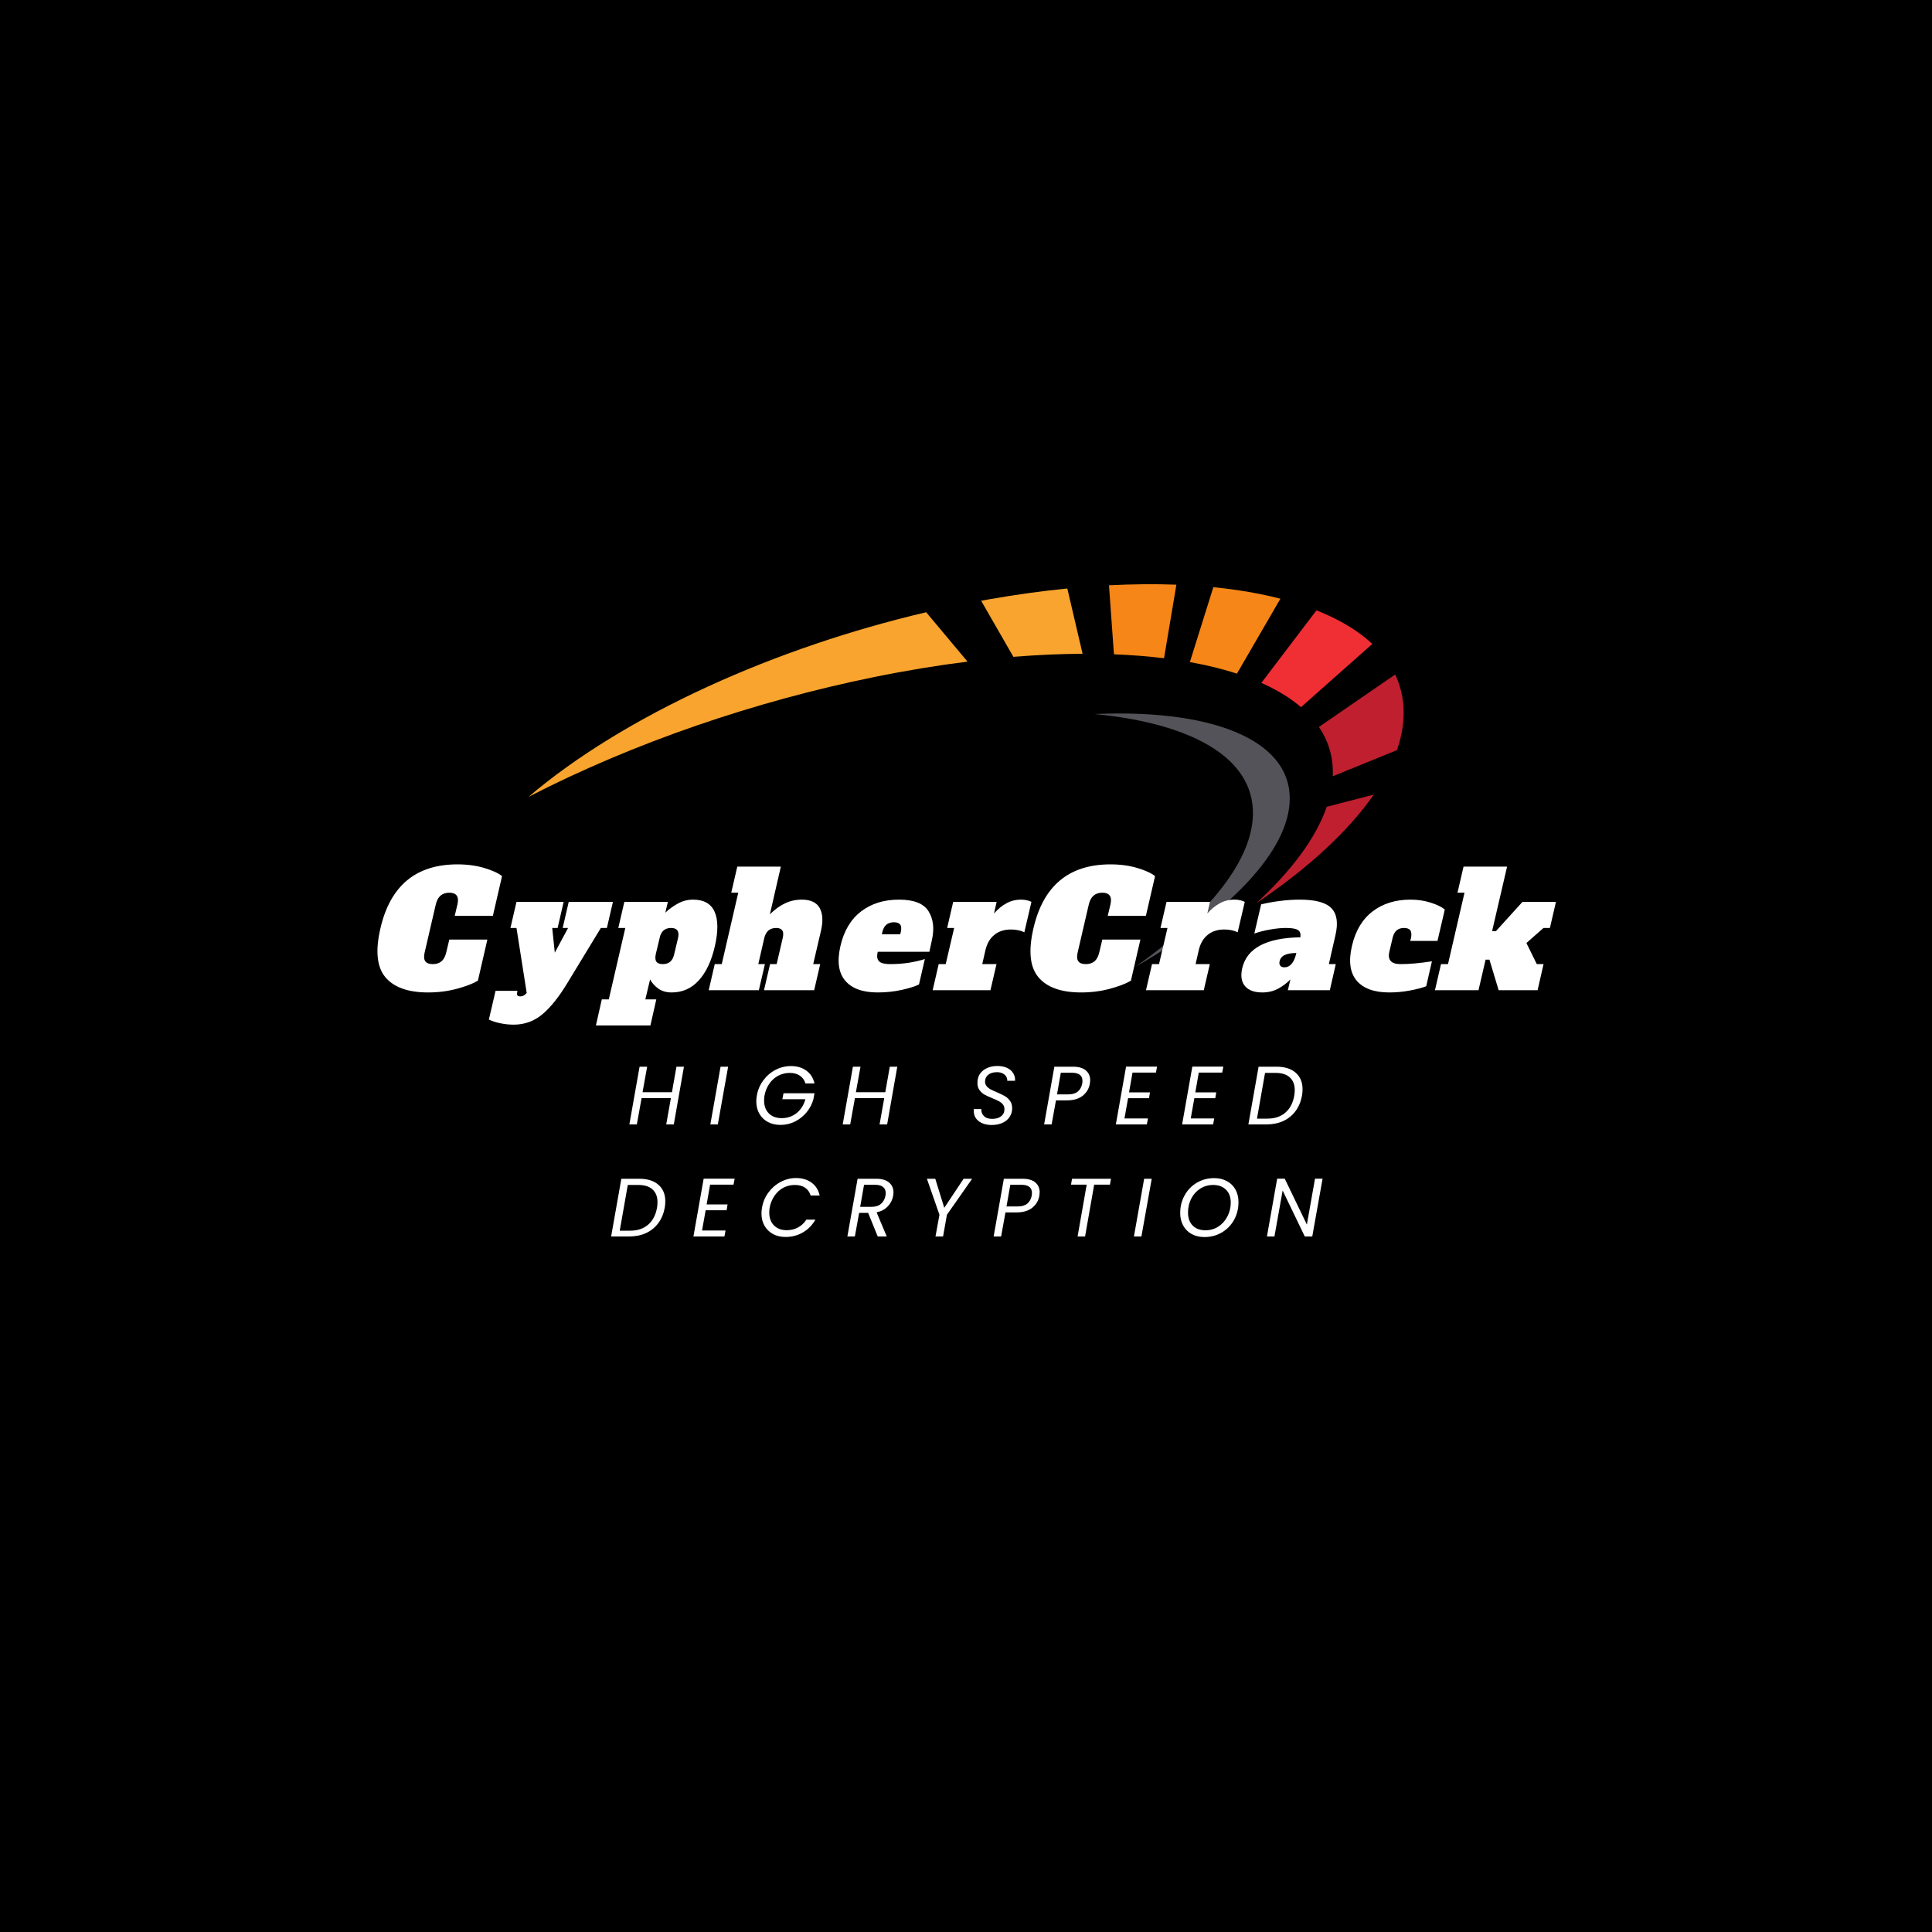 <svg xmlns="http://www.w3.org/2000/svg" xmlns:xlink="http://www.w3.org/1999/xlink" width="500" zoomAndPan="magnify" viewBox="0 0 375 375" height="500" preserveAspectRatio="xMidYMid meet" version="1.0"><defs><g/><clipPath id="2dbc2b6482"><path d="M 212.328 138.301 L 250.406 138.301 L 250.406 187.645 L 212.328 187.645 Z M 212.328 138.301 " clip-rule="nonzero"/></clipPath><clipPath id="a8970e06c3"><path d="M 230 113.395 L 249 113.395 L 249 131 L 230 131 Z M 230 113.395 " clip-rule="nonzero"/></clipPath><clipPath id="1a1bfae850"><path d="M 256 130.895 L 272.453 130.895 L 272.453 150.867 L 256 150.867 Z M 256 130.895 " clip-rule="nonzero"/></clipPath><clipPath id="0e610956ec"><path d="M 215 113.395 L 229 113.395 L 229 128 L 215 128 Z M 215 113.395 " clip-rule="nonzero"/></clipPath></defs><rect x="-37.5" width="450" fill="#ffffff" y="-37.5" height="450" fill-opacity="1"/><rect x="-37.5" width="450" fill="#000000" y="-37.5" height="450" fill-opacity="1"/><g clip-path="url(#2dbc2b6482)"><path fill="#535359" d="M 237.258 172.191 C 235.305 174.73 232.895 177.312 230.086 179.891 C 227.266 182.473 224.02 185.074 220.391 187.648 C 225.035 184.988 229.223 182.238 232.879 179.465 C 236.5 176.719 239.641 173.926 242.207 171.164 C 244.781 168.395 246.809 165.629 248.191 162.93 C 249.594 160.199 250.352 157.512 250.34 154.941 C 250.332 152.309 249.52 149.961 247.984 147.922 C 246.398 145.82 244.035 144.031 240.969 142.594 C 237.781 141.102 233.824 139.98 229.18 139.293 C 224.332 138.574 218.727 138.316 212.473 138.598 C 217.559 139.086 222.07 139.922 225.957 141.059 C 229.695 142.156 232.871 143.539 235.43 145.176 C 237.906 146.758 239.82 148.586 241.125 150.641 C 242.395 152.637 243.098 154.855 243.188 157.285 C 243.273 159.664 242.766 162.129 241.746 164.633 C 240.738 167.105 239.219 169.641 237.258 172.191 " fill-opacity="1" fill-rule="nonzero"/></g><path fill="#ef2f34" d="M 252.527 137.262 L 266.371 124.98 C 265.703 124.355 264.977 123.754 264.199 123.172 C 263.41 122.582 262.566 122.016 261.672 121.473 C 260.766 120.926 259.801 120.402 258.785 119.902 C 257.758 119.398 256.672 118.918 255.531 118.465 L 244.828 132.551 C 245.602 132.895 246.348 133.25 247.059 133.621 C 247.762 133.992 248.438 134.375 249.082 134.77 C 249.719 135.16 250.328 135.562 250.902 135.984 C 251.477 136.395 252.016 136.824 252.527 137.262 " fill-opacity="1" fill-rule="nonzero"/><g clip-path="url(#a8970e06c3)"><path fill="#f58617" d="M 237.992 130.113 C 238.707 130.32 239.406 130.531 240.09 130.75 L 248.527 116.207 C 247.57 115.961 246.582 115.727 245.566 115.512 C 244.539 115.293 243.488 115.09 242.41 114.902 C 241.32 114.715 240.203 114.543 239.059 114.387 C 237.902 114.23 236.719 114.094 235.508 113.973 L 233.273 121.102 L 230.953 128.512 C 231.793 128.664 232.617 128.824 233.426 128.992 C 234.223 129.164 235.008 129.34 235.77 129.527 C 236.527 129.715 237.27 129.91 237.992 130.113 " fill-opacity="1" fill-rule="nonzero"/></g><g clip-path="url(#1a1bfae850)"><path fill="#bf1f2f" d="M 272.438 137.641 C 272.41 136.848 272.328 136.074 272.199 135.316 C 272.07 134.551 271.887 133.805 271.656 133.074 C 271.422 132.336 271.141 131.617 270.809 130.918 L 256 141.102 C 256.48 141.809 256.895 142.535 257.246 143.285 C 257.598 144.031 257.887 144.797 258.109 145.582 C 258.336 146.363 258.496 147.168 258.594 147.992 C 258.691 148.809 258.727 149.652 258.699 150.512 L 258.695 150.594 L 258.691 150.633 L 258.691 150.676 L 271.156 145.594 C 271.316 145.133 271.461 144.672 271.594 144.207 C 271.723 143.746 271.84 143.281 271.941 142.82 C 272.047 142.359 272.133 141.895 272.203 141.434 C 272.277 140.973 272.332 140.508 272.375 140.047 C 272.445 139.227 272.469 138.426 272.438 137.641 " fill-opacity="1" fill-rule="nonzero"/></g><path fill="#f8a42e" d="M 169.559 131.438 C 171.164 131.109 172.75 130.801 174.324 130.512 C 175.883 130.227 177.426 129.957 178.953 129.703 C 180.465 129.457 181.965 129.223 183.445 129.008 C 184.91 128.797 186.363 128.602 187.797 128.422 L 179.77 118.836 C 172.445 120.555 165.203 122.633 158.141 125.035 C 150.879 127.5 143.867 130.289 137.215 133.348 C 130.426 136.469 124.066 139.848 118.262 143.414 C 112.379 147.027 107.117 150.805 102.582 154.672 C 107.613 152.074 112.914 149.594 118.438 147.254 C 123.863 144.953 129.48 142.801 135.238 140.816 C 140.875 138.875 146.625 137.102 152.441 135.516 C 158.113 133.969 163.836 132.605 169.559 131.438 " fill-opacity="1" fill-rule="nonzero"/><g clip-path="url(#0e610956ec)"><path fill="#f58617" d="M 221.254 127.293 C 222.059 127.359 222.855 127.43 223.637 127.508 C 224.418 127.586 225.184 127.672 225.938 127.762 L 227.324 119.52 L 228.336 113.488 C 227.32 113.449 226.289 113.422 225.242 113.406 C 224.188 113.395 223.117 113.391 222.031 113.398 C 220.938 113.406 219.828 113.43 218.703 113.465 C 217.566 113.5 216.418 113.547 215.254 113.605 L 216.215 127 C 217.082 127.035 217.934 127.074 218.777 127.125 C 219.613 127.172 220.438 127.23 221.254 127.293 " fill-opacity="1" fill-rule="nonzero"/></g><path fill="#bf1f2f" d="M 255.441 161.23 C 254.594 162.777 253.586 164.34 252.434 165.902 C 251.281 167.461 249.984 169.031 248.551 170.602 C 247.121 172.168 245.547 173.742 243.84 175.312 C 246.383 173.602 248.777 171.867 251.012 170.121 C 253.234 168.383 255.305 166.625 257.211 164.863 C 259.113 163.105 260.859 161.336 262.434 159.562 C 264.012 157.793 265.422 156.012 266.648 154.234 L 257.523 156.594 C 256.996 158.125 256.297 159.672 255.441 161.23 " fill-opacity="1" fill-rule="nonzero"/><path fill="#f8a42e" d="M 191.652 116.387 C 191.52 116.41 191.383 116.434 191.25 116.461 C 191.117 116.484 190.98 116.512 190.848 116.535 C 190.711 116.559 190.574 116.586 190.441 116.609 L 195.773 125.883 L 196.699 127.492 C 197.891 127.395 199.066 127.312 200.227 127.238 C 201.383 127.164 202.52 127.105 203.645 127.055 C 204.758 127.008 205.859 126.969 206.941 126.945 C 208.02 126.918 209.082 126.902 210.129 126.898 L 207.164 114.227 C 205.973 114.344 204.766 114.473 203.543 114.617 C 202.316 114.762 201.074 114.922 199.82 115.094 C 198.555 115.27 197.277 115.457 195.988 115.66 C 194.691 115.863 193.383 116.082 192.059 116.312 L 192.051 116.316 C 191.918 116.34 191.785 116.363 191.652 116.387 " fill-opacity="1" fill-rule="nonzero"/><g fill="#ffffff" fill-opacity="1"><g transform="translate(73.367, 192.196)"><g><path d="M 9.734 0.438 C 5.859 0.438 3.094 -0.547 1.438 -2.516 C -0.219 -4.492 -0.539 -7.648 0.469 -11.984 C 2.375 -20.273 7.359 -24.422 15.422 -24.422 C 17.367 -24.422 19.125 -24.18 20.688 -23.703 C 22.25 -23.234 23.379 -22.711 24.078 -22.141 L 22.297 -14.422 L 14.891 -14.422 L 15.422 -16.641 C 15.598 -17.422 15.551 -17.992 15.281 -18.359 C 15.02 -18.734 14.539 -18.922 13.844 -18.922 C 13.145 -18.922 12.578 -18.734 12.141 -18.359 C 11.711 -17.992 11.406 -17.422 11.219 -16.641 L 9.062 -7.344 C 8.875 -6.562 8.914 -5.984 9.188 -5.609 C 9.457 -5.242 9.941 -5.062 10.641 -5.062 C 11.336 -5.062 11.898 -5.242 12.328 -5.609 C 12.766 -5.984 13.07 -6.562 13.25 -7.344 L 13.844 -9.828 L 21.234 -9.828 L 19.391 -1.844 C 18.422 -1.27 17.051 -0.742 15.281 -0.266 C 13.52 0.203 11.672 0.438 9.734 0.438 Z M 9.734 0.438 "/></g></g></g><g fill="#ffffff" fill-opacity="1"><g transform="translate(97.077, 192.196)"><g><path d="M 21.891 -17.141 L 20.719 -12.078 L 19.547 -12.078 L 13.047 -1.391 C 11.422 1.305 9.805 3.328 8.203 4.672 C 6.598 6.016 4.738 6.688 2.625 6.688 C 1.758 6.688 0.906 6.598 0.062 6.422 C -0.781 6.254 -1.531 6.016 -2.188 5.703 L -0.891 0.125 L 3.359 0.125 L 3.297 0.438 C 3.172 0.945 3.379 1.203 3.922 1.203 C 4.391 1.203 4.801 0.977 5.156 0.531 L 3.172 -12.078 L 2 -12.078 L 3.172 -17.141 L 12.328 -17.141 L 11.156 -12.078 L 10.109 -12.078 L 10.609 -7.281 L 13.188 -12.078 L 12.141 -12.078 L 13.312 -17.141 Z M 21.891 -17.141 "/></g></g></g><g fill="#ffffff" fill-opacity="1"><g transform="translate(118.012, 192.196)"><g><path d="M -1.203 1.781 L 0.156 1.781 L 3.359 -12.078 L 2 -12.078 L 3.172 -17.141 L 11.625 -17.141 L 11.125 -15.047 C 11.801 -15.703 12.602 -16.285 13.531 -16.797 C 14.457 -17.316 15.445 -17.578 16.5 -17.578 C 18.594 -17.578 19.988 -16.797 20.688 -15.234 C 21.383 -13.672 21.406 -11.445 20.75 -8.562 C 20.094 -5.688 19.051 -3.469 17.625 -1.906 C 16.207 -0.344 14.453 0.438 12.359 0.438 C 11.316 0.438 10.441 0.18 9.734 -0.328 C 9.035 -0.848 8.516 -1.438 8.172 -2.094 L 7.25 1.781 L 9.375 1.781 L 8.234 6.844 L -2.344 6.844 Z M 10.641 -5.062 C 11.234 -5.062 11.711 -5.219 12.078 -5.531 C 12.453 -5.852 12.711 -6.352 12.859 -7.031 L 13.594 -10.109 C 13.738 -10.785 13.695 -11.281 13.469 -11.594 C 13.25 -11.914 12.836 -12.078 12.234 -12.078 C 11.641 -12.078 11.156 -11.914 10.781 -11.594 C 10.414 -11.281 10.16 -10.785 10.016 -10.109 L 9.281 -7.031 C 9.133 -6.352 9.172 -5.852 9.391 -5.531 C 9.617 -5.219 10.035 -5.062 10.641 -5.062 Z M 10.641 -5.062 "/></g></g></g><g fill="#ffffff" fill-opacity="1"><g transform="translate(139.748, 192.196)"><g><path d="M 19.453 -5.062 L 18.281 0 L 8.547 0 L 9.719 -5.062 L 11 -5.062 L 12.172 -10.109 C 12.336 -10.785 12.312 -11.281 12.094 -11.594 C 11.883 -11.914 11.488 -12.078 10.906 -12.078 C 9.676 -12.078 8.906 -11.422 8.594 -10.109 L 7.438 -5.062 L 8.719 -5.062 L 7.547 0 L -2.188 0 L -1.016 -5.062 L 0.344 -5.062 L 3.547 -18.922 L 2.188 -18.922 L 3.359 -23.984 L 11.812 -23.984 L 9.688 -14.734 C 10.645 -15.68 11.625 -16.391 12.625 -16.859 C 13.625 -17.336 14.707 -17.578 15.875 -17.578 C 17.582 -17.578 18.738 -17.039 19.344 -15.969 C 19.945 -14.895 20.035 -13.426 19.609 -11.562 L 18.094 -5.062 Z M 19.453 -5.062 "/></g></g></g><g fill="#ffffff" fill-opacity="1"><g transform="translate(162.656, 192.196)"><g><path d="M 7.703 0.438 C 4.785 0.438 2.68 -0.328 1.391 -1.859 C 0.098 -3.391 -0.207 -5.625 0.469 -8.562 C 1.145 -11.508 2.477 -13.75 4.469 -15.281 C 6.457 -16.812 8.914 -17.578 11.844 -17.578 C 14.738 -17.578 16.648 -16.82 17.578 -15.312 C 18.516 -13.801 18.727 -11.926 18.219 -9.688 L 17.734 -7.453 L 7.734 -7.453 L 7.672 -7.281 C 7.516 -6.52 7.617 -5.957 7.984 -5.594 C 8.359 -5.238 9.066 -5.062 10.109 -5.062 C 11.367 -5.062 12.582 -5.148 13.75 -5.328 C 14.914 -5.516 15.953 -5.754 16.859 -6.047 L 15.719 -1.109 C 14.914 -0.723 13.785 -0.367 12.328 -0.047 C 10.867 0.273 9.328 0.438 7.703 0.438 Z M 12.078 -10.844 L 12.172 -11.219 C 12.336 -11.914 12.305 -12.414 12.078 -12.719 C 11.859 -13.031 11.453 -13.188 10.859 -13.188 C 10.254 -13.188 9.758 -13.023 9.375 -12.703 C 9 -12.391 8.738 -11.895 8.594 -11.219 L 8.516 -10.844 Z M 12.078 -10.844 "/></g></g></g><g fill="#ffffff" fill-opacity="1"><g transform="translate(182.42, 192.196)"><g><path d="M 15.781 -17.578 C 16.195 -17.578 16.578 -17.535 16.922 -17.453 C 17.273 -17.367 17.562 -17.266 17.781 -17.141 L 16.406 -11.25 C 15.645 -11.602 14.781 -11.781 13.812 -11.781 C 12.52 -11.781 11.445 -11.438 10.594 -10.75 C 9.738 -10.07 9.156 -9.066 8.844 -7.734 L 8.234 -5.062 L 11 -5.062 L 9.828 0 L -1.391 0 L -0.219 -5.062 L 1.141 -5.062 L 2.781 -12.078 L 1.422 -12.078 L 2.594 -17.141 L 11.031 -17.141 L 10.516 -14.891 C 11.273 -15.754 12.082 -16.414 12.938 -16.875 C 13.789 -17.344 14.738 -17.578 15.781 -17.578 Z M 15.781 -17.578 "/></g></g></g><g fill="#ffffff" fill-opacity="1"><g transform="translate(200.117, 192.196)"><g><path d="M 9.734 0.438 C 5.859 0.438 3.094 -0.547 1.438 -2.516 C -0.219 -4.492 -0.539 -7.648 0.469 -11.984 C 2.375 -20.273 7.359 -24.422 15.422 -24.422 C 17.367 -24.422 19.125 -24.18 20.688 -23.703 C 22.25 -23.234 23.379 -22.711 24.078 -22.141 L 22.297 -14.422 L 14.891 -14.422 L 15.422 -16.641 C 15.598 -17.422 15.551 -17.992 15.281 -18.359 C 15.02 -18.734 14.539 -18.922 13.844 -18.922 C 13.145 -18.922 12.578 -18.734 12.141 -18.359 C 11.711 -17.992 11.406 -17.422 11.219 -16.641 L 9.062 -7.344 C 8.875 -6.562 8.914 -5.984 9.188 -5.609 C 9.457 -5.242 9.941 -5.062 10.641 -5.062 C 11.336 -5.062 11.898 -5.242 12.328 -5.609 C 12.766 -5.984 13.07 -6.562 13.25 -7.344 L 13.844 -9.828 L 21.234 -9.828 L 19.391 -1.844 C 18.422 -1.27 17.051 -0.742 15.281 -0.266 C 13.52 0.203 11.672 0.438 9.734 0.438 Z M 9.734 0.438 "/></g></g></g><g fill="#ffffff" fill-opacity="1"><g transform="translate(223.827, 192.196)"><g><path d="M 15.781 -17.578 C 16.195 -17.578 16.578 -17.535 16.922 -17.453 C 17.273 -17.367 17.562 -17.266 17.781 -17.141 L 16.406 -11.25 C 15.645 -11.602 14.781 -11.781 13.812 -11.781 C 12.52 -11.781 11.445 -11.438 10.594 -10.75 C 9.738 -10.07 9.156 -9.066 8.844 -7.734 L 8.234 -5.062 L 11 -5.062 L 9.828 0 L -1.391 0 L -0.219 -5.062 L 1.141 -5.062 L 2.781 -12.078 L 1.422 -12.078 L 2.594 -17.141 L 11.031 -17.141 L 10.516 -14.891 C 11.273 -15.754 12.082 -16.414 12.938 -16.875 C 13.789 -17.344 14.738 -17.578 15.781 -17.578 Z M 15.781 -17.578 "/></g></g></g><g fill="#ffffff" fill-opacity="1"><g transform="translate(241.525, 192.196)"><g><path d="M 17.75 -5.062 L 16.594 0 L 8.453 0 L 8.938 -2.094 C 8.32 -1.438 7.551 -0.848 6.625 -0.328 C 5.695 0.18 4.648 0.438 3.484 0.438 C 1.941 0.438 0.82 0.023 0.125 -0.797 C -0.57 -1.617 -0.75 -2.781 -0.406 -4.281 C 0.5 -8.164 4.258 -10.16 10.875 -10.266 C 10.977 -10.961 10.816 -11.438 10.391 -11.688 C 9.973 -11.945 9.203 -12.078 8.078 -12.078 C 7.148 -12.078 6.133 -11.977 5.031 -11.781 C 3.938 -11.594 2.906 -11.332 1.938 -11 L 3.266 -16.672 C 4.422 -16.941 5.648 -17.16 6.953 -17.328 C 8.254 -17.492 9.516 -17.578 10.734 -17.578 C 13.797 -17.578 15.852 -17.02 16.906 -15.906 C 17.969 -14.801 18.234 -13.086 17.703 -10.766 L 16.406 -5.062 Z M 10.109 -7.219 C 9.18 -7.219 8.438 -7.094 7.875 -6.844 C 7.312 -6.594 6.969 -6.18 6.844 -5.609 C 6.758 -5.266 6.801 -4.984 6.969 -4.766 C 7.133 -4.547 7.41 -4.438 7.797 -4.438 C 8.328 -4.438 8.785 -4.66 9.172 -5.109 C 9.566 -5.566 9.859 -6.207 10.047 -7.031 Z M 10.109 -7.219 "/></g></g></g><g fill="#ffffff" fill-opacity="1"><g transform="translate(261.936, 192.196)"><g><path d="M 7.734 0.438 C 4.797 0.438 2.68 -0.328 1.391 -1.859 C 0.098 -3.391 -0.207 -5.625 0.469 -8.562 C 1.145 -11.508 2.477 -13.75 4.469 -15.281 C 6.457 -16.812 8.914 -17.578 11.844 -17.578 C 13.258 -17.578 14.57 -17.379 15.781 -16.984 C 17 -16.598 17.906 -16.156 18.5 -15.656 L 17.078 -9.562 L 11.781 -9.562 L 11.938 -10.109 C 12.07 -10.785 12.031 -11.281 11.812 -11.594 C 11.602 -11.914 11.191 -12.078 10.578 -12.078 C 9.379 -12.078 8.641 -11.422 8.359 -10.109 L 7.734 -7.453 C 7.367 -5.859 8.098 -5.062 9.922 -5.062 C 11.629 -5.062 13.656 -5.242 16 -5.609 L 14.891 -0.766 C 14.109 -0.461 13.055 -0.188 11.734 0.062 C 10.422 0.312 9.086 0.438 7.734 0.438 Z M 7.734 0.438 "/></g></g></g><g fill="#ffffff" fill-opacity="1"><g transform="translate(280.712, 192.196)"><g><path d="M 17.578 -5.062 L 18.891 -5.062 L 17.734 0 L 10.172 0 L 8.391 -5.922 L 7.641 -5.922 L 6.266 0 L -2.188 0 L -1.016 -5.062 L 0.344 -5.062 L 3.547 -18.922 L 2.188 -18.922 L 3.359 -23.984 L 11.812 -23.984 L 8.906 -11.469 L 9.656 -11.469 L 14.797 -17.141 L 21.297 -17.141 L 20.125 -12.078 L 18.875 -12.078 L 15.562 -9.156 Z M 17.578 -5.062 "/></g></g></g><g fill="#ffffff" fill-opacity="1"><g transform="translate(121.736, 218.25)"><g><path d="M 11.016 -11.203 L 9.047 0 L 7.578 0 L 8.484 -5.109 L 2.797 -5.109 L 1.875 0 L 0.422 0 L 2.406 -11.203 L 3.875 -11.203 L 2.984 -6.25 L 8.688 -6.25 L 9.562 -11.203 Z M 11.016 -11.203 "/></g></g></g><g fill="#ffffff" fill-opacity="1"><g transform="translate(137.455, 218.25)"><g><path d="M 3.875 -11.203 L 1.875 0 L 0.422 0 L 2.406 -11.203 Z M 3.875 -11.203 "/></g></g></g><g fill="#ffffff" fill-opacity="1"><g transform="translate(146.03, 218.25)"><g><path d="M 0.875 -5.609 C 1.062 -6.703 1.477 -7.68 2.125 -8.547 C 2.77 -9.422 3.562 -10.102 4.5 -10.594 C 5.445 -11.082 6.441 -11.328 7.484 -11.328 C 8.68 -11.328 9.68 -11.031 10.484 -10.438 C 11.297 -9.852 11.82 -9.023 12.062 -7.953 L 10.312 -7.953 C 10.113 -8.609 9.75 -9.113 9.219 -9.469 C 8.695 -9.82 8.047 -10 7.266 -10 C 6.484 -10 5.742 -9.82 5.047 -9.469 C 4.359 -9.113 3.781 -8.598 3.312 -7.922 C 2.844 -7.254 2.523 -6.484 2.359 -5.609 C 2.305 -5.328 2.281 -5.004 2.281 -4.641 C 2.281 -3.586 2.586 -2.754 3.203 -2.141 C 3.828 -1.523 4.66 -1.219 5.703 -1.219 C 6.805 -1.219 7.77 -1.547 8.594 -2.203 C 9.414 -2.867 9.984 -3.766 10.297 -4.891 L 5.828 -4.891 L 6.047 -6.047 L 12.062 -6.047 L 11.859 -4.922 C 11.609 -3.992 11.172 -3.145 10.547 -2.375 C 9.922 -1.613 9.164 -1.008 8.281 -0.562 C 7.395 -0.125 6.461 0.094 5.484 0.094 C 4.555 0.094 3.734 -0.094 3.016 -0.469 C 2.305 -0.852 1.754 -1.391 1.359 -2.078 C 0.961 -2.773 0.766 -3.578 0.766 -4.484 C 0.766 -4.848 0.801 -5.223 0.875 -5.609 Z M 0.875 -5.609 "/></g></g></g><g fill="#ffffff" fill-opacity="1"><g transform="translate(163.146, 218.25)"><g><path d="M 11.016 -11.203 L 9.047 0 L 7.578 0 L 8.484 -5.109 L 2.797 -5.109 L 1.875 0 L 0.422 0 L 2.406 -11.203 L 3.875 -11.203 L 2.984 -6.25 L 8.688 -6.25 L 9.562 -11.203 Z M 11.016 -11.203 "/></g></g></g><g fill="#ffffff" fill-opacity="1"><g transform="translate(178.865, 218.25)"><g/></g></g><g fill="#ffffff" fill-opacity="1"><g transform="translate(188.274, 218.25)"><g><path d="M 4.234 0.109 C 3.203 0.109 2.359 -0.133 1.703 -0.625 C 1.055 -1.125 0.734 -1.797 0.734 -2.641 C 0.734 -2.797 0.738 -2.91 0.75 -2.984 L 2.203 -2.984 C 2.172 -2.461 2.332 -2.016 2.688 -1.641 C 3.039 -1.266 3.582 -1.078 4.312 -1.078 C 5.031 -1.078 5.602 -1.242 6.031 -1.578 C 6.469 -1.91 6.688 -2.375 6.688 -2.969 C 6.688 -3.332 6.582 -3.641 6.375 -3.891 C 6.164 -4.141 5.906 -4.348 5.594 -4.516 C 5.289 -4.68 4.879 -4.867 4.359 -5.078 C 3.711 -5.336 3.191 -5.578 2.797 -5.797 C 2.41 -6.023 2.082 -6.332 1.812 -6.719 C 1.539 -7.102 1.422 -7.586 1.453 -8.172 C 1.453 -8.797 1.613 -9.348 1.938 -9.828 C 2.27 -10.305 2.727 -10.676 3.312 -10.938 C 3.895 -11.207 4.562 -11.344 5.312 -11.344 C 6.039 -11.344 6.672 -11.219 7.203 -10.969 C 7.734 -10.719 8.129 -10.375 8.391 -9.938 C 8.66 -9.5 8.781 -9.008 8.75 -8.469 L 7.234 -8.469 C 7.254 -8.738 7.191 -9.004 7.047 -9.266 C 6.898 -9.523 6.672 -9.734 6.359 -9.891 C 6.055 -10.055 5.68 -10.141 5.234 -10.141 C 4.535 -10.141 3.973 -9.973 3.547 -9.641 C 3.129 -9.316 2.922 -8.867 2.922 -8.297 C 2.922 -7.973 3.02 -7.688 3.219 -7.438 C 3.414 -7.195 3.664 -6.992 3.969 -6.828 C 4.27 -6.66 4.68 -6.469 5.203 -6.25 C 5.836 -5.977 6.352 -5.727 6.75 -5.5 C 7.156 -5.27 7.492 -4.961 7.766 -4.578 C 8.047 -4.191 8.188 -3.707 8.188 -3.125 C 8.188 -2.508 8.023 -1.957 7.703 -1.469 C 7.391 -0.977 6.93 -0.594 6.328 -0.312 C 5.723 -0.031 5.023 0.109 4.234 0.109 Z M 4.234 0.109 "/></g></g></g><g fill="#ffffff" fill-opacity="1"><g transform="translate(202.244, 218.25)"><g><path d="M 9.297 -7.922 C 9.141 -6.984 8.688 -6.207 7.938 -5.594 C 7.188 -4.977 6.16 -4.672 4.859 -4.672 L 2.719 -4.672 L 1.875 0 L 0.422 0 L 2.406 -11.203 L 6.016 -11.203 C 7.129 -11.203 7.961 -10.961 8.516 -10.484 C 9.078 -10.004 9.359 -9.367 9.359 -8.578 C 9.359 -8.441 9.336 -8.223 9.297 -7.922 Z M 5.078 -5.828 C 5.879 -5.828 6.504 -6.008 6.953 -6.375 C 7.398 -6.75 7.688 -7.266 7.812 -7.922 C 7.844 -8.109 7.859 -8.285 7.859 -8.453 C 7.859 -9.504 7.176 -10.031 5.812 -10.031 L 3.656 -10.031 L 2.922 -5.828 Z M 5.078 -5.828 "/></g></g></g><g fill="#ffffff" fill-opacity="1"><g transform="translate(216.164, 218.25)"><g><path d="M 3.656 -10.062 L 2.984 -6.219 L 7.047 -6.219 L 6.859 -5.094 L 2.797 -5.094 L 2.094 -1.156 L 6.656 -1.156 L 6.438 0 L 0.422 0 L 2.406 -11.219 L 8.422 -11.219 L 8.203 -10.062 Z M 3.656 -10.062 "/></g></g></g><g fill="#ffffff" fill-opacity="1"><g transform="translate(229.026, 218.25)"><g><path d="M 3.656 -10.062 L 2.984 -6.219 L 7.047 -6.219 L 6.859 -5.094 L 2.797 -5.094 L 2.094 -1.156 L 6.656 -1.156 L 6.438 0 L 0.422 0 L 2.406 -11.219 L 8.422 -11.219 L 8.203 -10.062 Z M 3.656 -10.062 "/></g></g></g><g fill="#ffffff" fill-opacity="1"><g transform="translate(241.887, 218.25)"><g><path d="M 5.891 -11.203 C 7.484 -11.203 8.723 -10.812 9.609 -10.031 C 10.492 -9.258 10.938 -8.191 10.938 -6.828 C 10.938 -6.398 10.898 -5.984 10.828 -5.578 C 10.617 -4.43 10.203 -3.438 9.578 -2.594 C 8.953 -1.75 8.156 -1.102 7.188 -0.656 C 6.219 -0.219 5.125 0 3.906 0 L 0.422 0 L 2.406 -11.203 Z M 4.109 -1.125 C 5.547 -1.125 6.711 -1.516 7.609 -2.297 C 8.516 -3.086 9.086 -4.18 9.328 -5.578 C 9.391 -5.961 9.422 -6.328 9.422 -6.672 C 9.422 -7.723 9.102 -8.539 8.469 -9.125 C 7.844 -9.707 6.914 -10 5.688 -10 L 3.656 -10 L 2.094 -1.125 Z M 4.109 -1.125 "/></g></g></g><g fill="#ffffff" fill-opacity="1"><g transform="translate(118.197, 240)"><g><path d="M 5.891 -11.203 C 7.484 -11.203 8.723 -10.812 9.609 -10.031 C 10.492 -9.258 10.938 -8.191 10.938 -6.828 C 10.938 -6.398 10.898 -5.984 10.828 -5.578 C 10.617 -4.43 10.203 -3.438 9.578 -2.594 C 8.953 -1.75 8.156 -1.102 7.188 -0.656 C 6.219 -0.219 5.125 0 3.906 0 L 0.422 0 L 2.406 -11.203 Z M 4.109 -1.125 C 5.547 -1.125 6.711 -1.516 7.609 -2.297 C 8.516 -3.086 9.086 -4.18 9.328 -5.578 C 9.391 -5.961 9.422 -6.328 9.422 -6.672 C 9.422 -7.723 9.102 -8.539 8.469 -9.125 C 7.844 -9.707 6.914 -10 5.688 -10 L 3.656 -10 L 2.094 -1.125 Z M 4.109 -1.125 "/></g></g></g><g fill="#ffffff" fill-opacity="1"><g transform="translate(134.173, 240)"><g><path d="M 3.656 -10.062 L 2.984 -6.219 L 7.047 -6.219 L 6.859 -5.094 L 2.797 -5.094 L 2.094 -1.156 L 6.656 -1.156 L 6.438 0 L 0.422 0 L 2.406 -11.219 L 8.422 -11.219 L 8.203 -10.062 Z M 3.656 -10.062 "/></g></g></g><g fill="#ffffff" fill-opacity="1"><g transform="translate(147.034, 240)"><g><path d="M 0.875 -5.609 C 1.062 -6.703 1.477 -7.68 2.125 -8.547 C 2.77 -9.422 3.562 -10.102 4.5 -10.594 C 5.438 -11.094 6.422 -11.344 7.453 -11.344 C 8.672 -11.344 9.68 -11.047 10.484 -10.453 C 11.297 -9.867 11.82 -9.035 12.062 -7.953 L 10.312 -7.953 C 10.113 -8.609 9.754 -9.113 9.234 -9.469 C 8.711 -9.82 8.047 -10 7.234 -10 C 6.453 -10 5.719 -9.82 5.031 -9.469 C 4.352 -9.113 3.781 -8.598 3.312 -7.922 C 2.844 -7.254 2.523 -6.484 2.359 -5.609 C 2.305 -5.328 2.281 -5.004 2.281 -4.641 C 2.281 -3.586 2.586 -2.754 3.203 -2.141 C 3.816 -1.523 4.641 -1.219 5.672 -1.219 C 6.484 -1.219 7.211 -1.395 7.859 -1.75 C 8.516 -2.102 9.055 -2.609 9.484 -3.266 L 11.234 -3.266 C 10.617 -2.191 9.805 -1.363 8.797 -0.781 C 7.785 -0.195 6.664 0.094 5.438 0.094 C 4.531 0.094 3.723 -0.094 3.016 -0.469 C 2.305 -0.852 1.754 -1.391 1.359 -2.078 C 0.961 -2.766 0.766 -3.562 0.766 -4.469 C 0.766 -4.844 0.801 -5.223 0.875 -5.609 Z M 0.875 -5.609 "/></g></g></g><g fill="#ffffff" fill-opacity="1"><g transform="translate(164.054, 240)"><g><path d="M 6 -11.203 C 7.113 -11.203 7.953 -10.957 8.516 -10.469 C 9.086 -9.988 9.375 -9.348 9.375 -8.547 C 9.375 -8.422 9.352 -8.207 9.312 -7.906 C 9.176 -7.133 8.832 -6.453 8.281 -5.859 C 7.738 -5.273 7.008 -4.883 6.094 -4.688 L 8.062 0 L 6.312 0 L 4.453 -4.578 L 2.703 -4.578 L 1.875 0 L 0.422 0 L 2.406 -11.203 Z M 7.812 -7.906 C 7.844 -8.094 7.859 -8.27 7.859 -8.438 C 7.859 -8.945 7.688 -9.336 7.344 -9.609 C 7.008 -9.891 6.492 -10.031 5.797 -10.031 L 3.656 -10.031 L 2.906 -5.75 L 5.062 -5.75 C 5.852 -5.75 6.477 -5.941 6.938 -6.328 C 7.395 -6.723 7.688 -7.25 7.812 -7.906 Z M 7.812 -7.906 "/></g></g></g><g fill="#ffffff" fill-opacity="1"><g transform="translate(178.44, 240)"><g><path d="M 10.25 -11.203 L 5.359 -4.219 L 4.609 0 L 3.141 0 L 3.906 -4.219 L 1.469 -11.203 L 3.094 -11.203 L 4.844 -5.562 L 8.594 -11.203 Z M 10.25 -11.203 "/></g></g></g><g fill="#ffffff" fill-opacity="1"><g transform="translate(192.442, 240)"><g><path d="M 9.297 -7.922 C 9.141 -6.984 8.688 -6.207 7.938 -5.594 C 7.188 -4.977 6.16 -4.672 4.859 -4.672 L 2.719 -4.672 L 1.875 0 L 0.422 0 L 2.406 -11.203 L 6.016 -11.203 C 7.129 -11.203 7.961 -10.961 8.516 -10.484 C 9.078 -10.004 9.359 -9.367 9.359 -8.578 C 9.359 -8.441 9.336 -8.223 9.297 -7.922 Z M 5.078 -5.828 C 5.879 -5.828 6.504 -6.008 6.953 -6.375 C 7.398 -6.75 7.688 -7.266 7.812 -7.922 C 7.844 -8.109 7.859 -8.285 7.859 -8.453 C 7.859 -9.504 7.176 -10.031 5.812 -10.031 L 3.656 -10.031 L 2.922 -5.828 Z M 5.078 -5.828 "/></g></g></g><g fill="#ffffff" fill-opacity="1"><g transform="translate(206.363, 240)"><g><path d="M 9.281 -11.203 L 9.078 -10.062 L 6.016 -10.062 L 4.25 0 L 2.797 0 L 4.562 -10.062 L 1.516 -10.062 L 1.719 -11.203 Z M 9.281 -11.203 "/></g></g></g><g fill="#ffffff" fill-opacity="1"><g transform="translate(219.673, 240)"><g><path d="M 3.875 -11.203 L 1.875 0 L 0.422 0 L 2.406 -11.203 Z M 3.875 -11.203 "/></g></g></g><g fill="#ffffff" fill-opacity="1"><g transform="translate(228.248, 240)"><g><path d="M 5.531 0.109 C 4.594 0.109 3.77 -0.082 3.062 -0.469 C 2.352 -0.863 1.801 -1.414 1.406 -2.125 C 1.02 -2.832 0.828 -3.641 0.828 -4.547 C 0.828 -5.805 1.113 -6.953 1.688 -7.984 C 2.258 -9.023 3.051 -9.844 4.062 -10.438 C 5.07 -11.031 6.195 -11.328 7.438 -11.328 C 8.375 -11.328 9.195 -11.129 9.906 -10.734 C 10.625 -10.348 11.176 -9.801 11.562 -9.094 C 11.945 -8.395 12.141 -7.594 12.141 -6.688 C 12.141 -5.406 11.852 -4.25 11.281 -3.219 C 10.707 -2.188 9.914 -1.375 8.906 -0.781 C 7.906 -0.188 6.781 0.109 5.531 0.109 Z M 5.734 -1.203 C 6.672 -1.203 7.508 -1.445 8.25 -1.938 C 9 -2.426 9.582 -3.082 10 -3.906 C 10.426 -4.727 10.641 -5.617 10.641 -6.578 C 10.641 -7.641 10.332 -8.473 9.719 -9.078 C 9.102 -9.691 8.273 -10 7.234 -10 C 6.285 -10 5.438 -9.754 4.688 -9.266 C 3.945 -8.785 3.367 -8.133 2.953 -7.312 C 2.547 -6.5 2.344 -5.609 2.344 -4.641 C 2.344 -3.578 2.645 -2.738 3.25 -2.125 C 3.852 -1.508 4.68 -1.203 5.734 -1.203 Z M 5.734 -1.203 "/></g></g></g><g fill="#ffffff" fill-opacity="1"><g transform="translate(245.492, 240)"><g><path d="M 9.219 0 L 7.766 0 L 3.469 -8.922 L 1.875 0 L 0.422 0 L 2.406 -11.219 L 3.875 -11.219 L 8.172 -2.312 L 9.75 -11.219 L 11.219 -11.219 Z M 9.219 0 "/></g></g></g></svg>